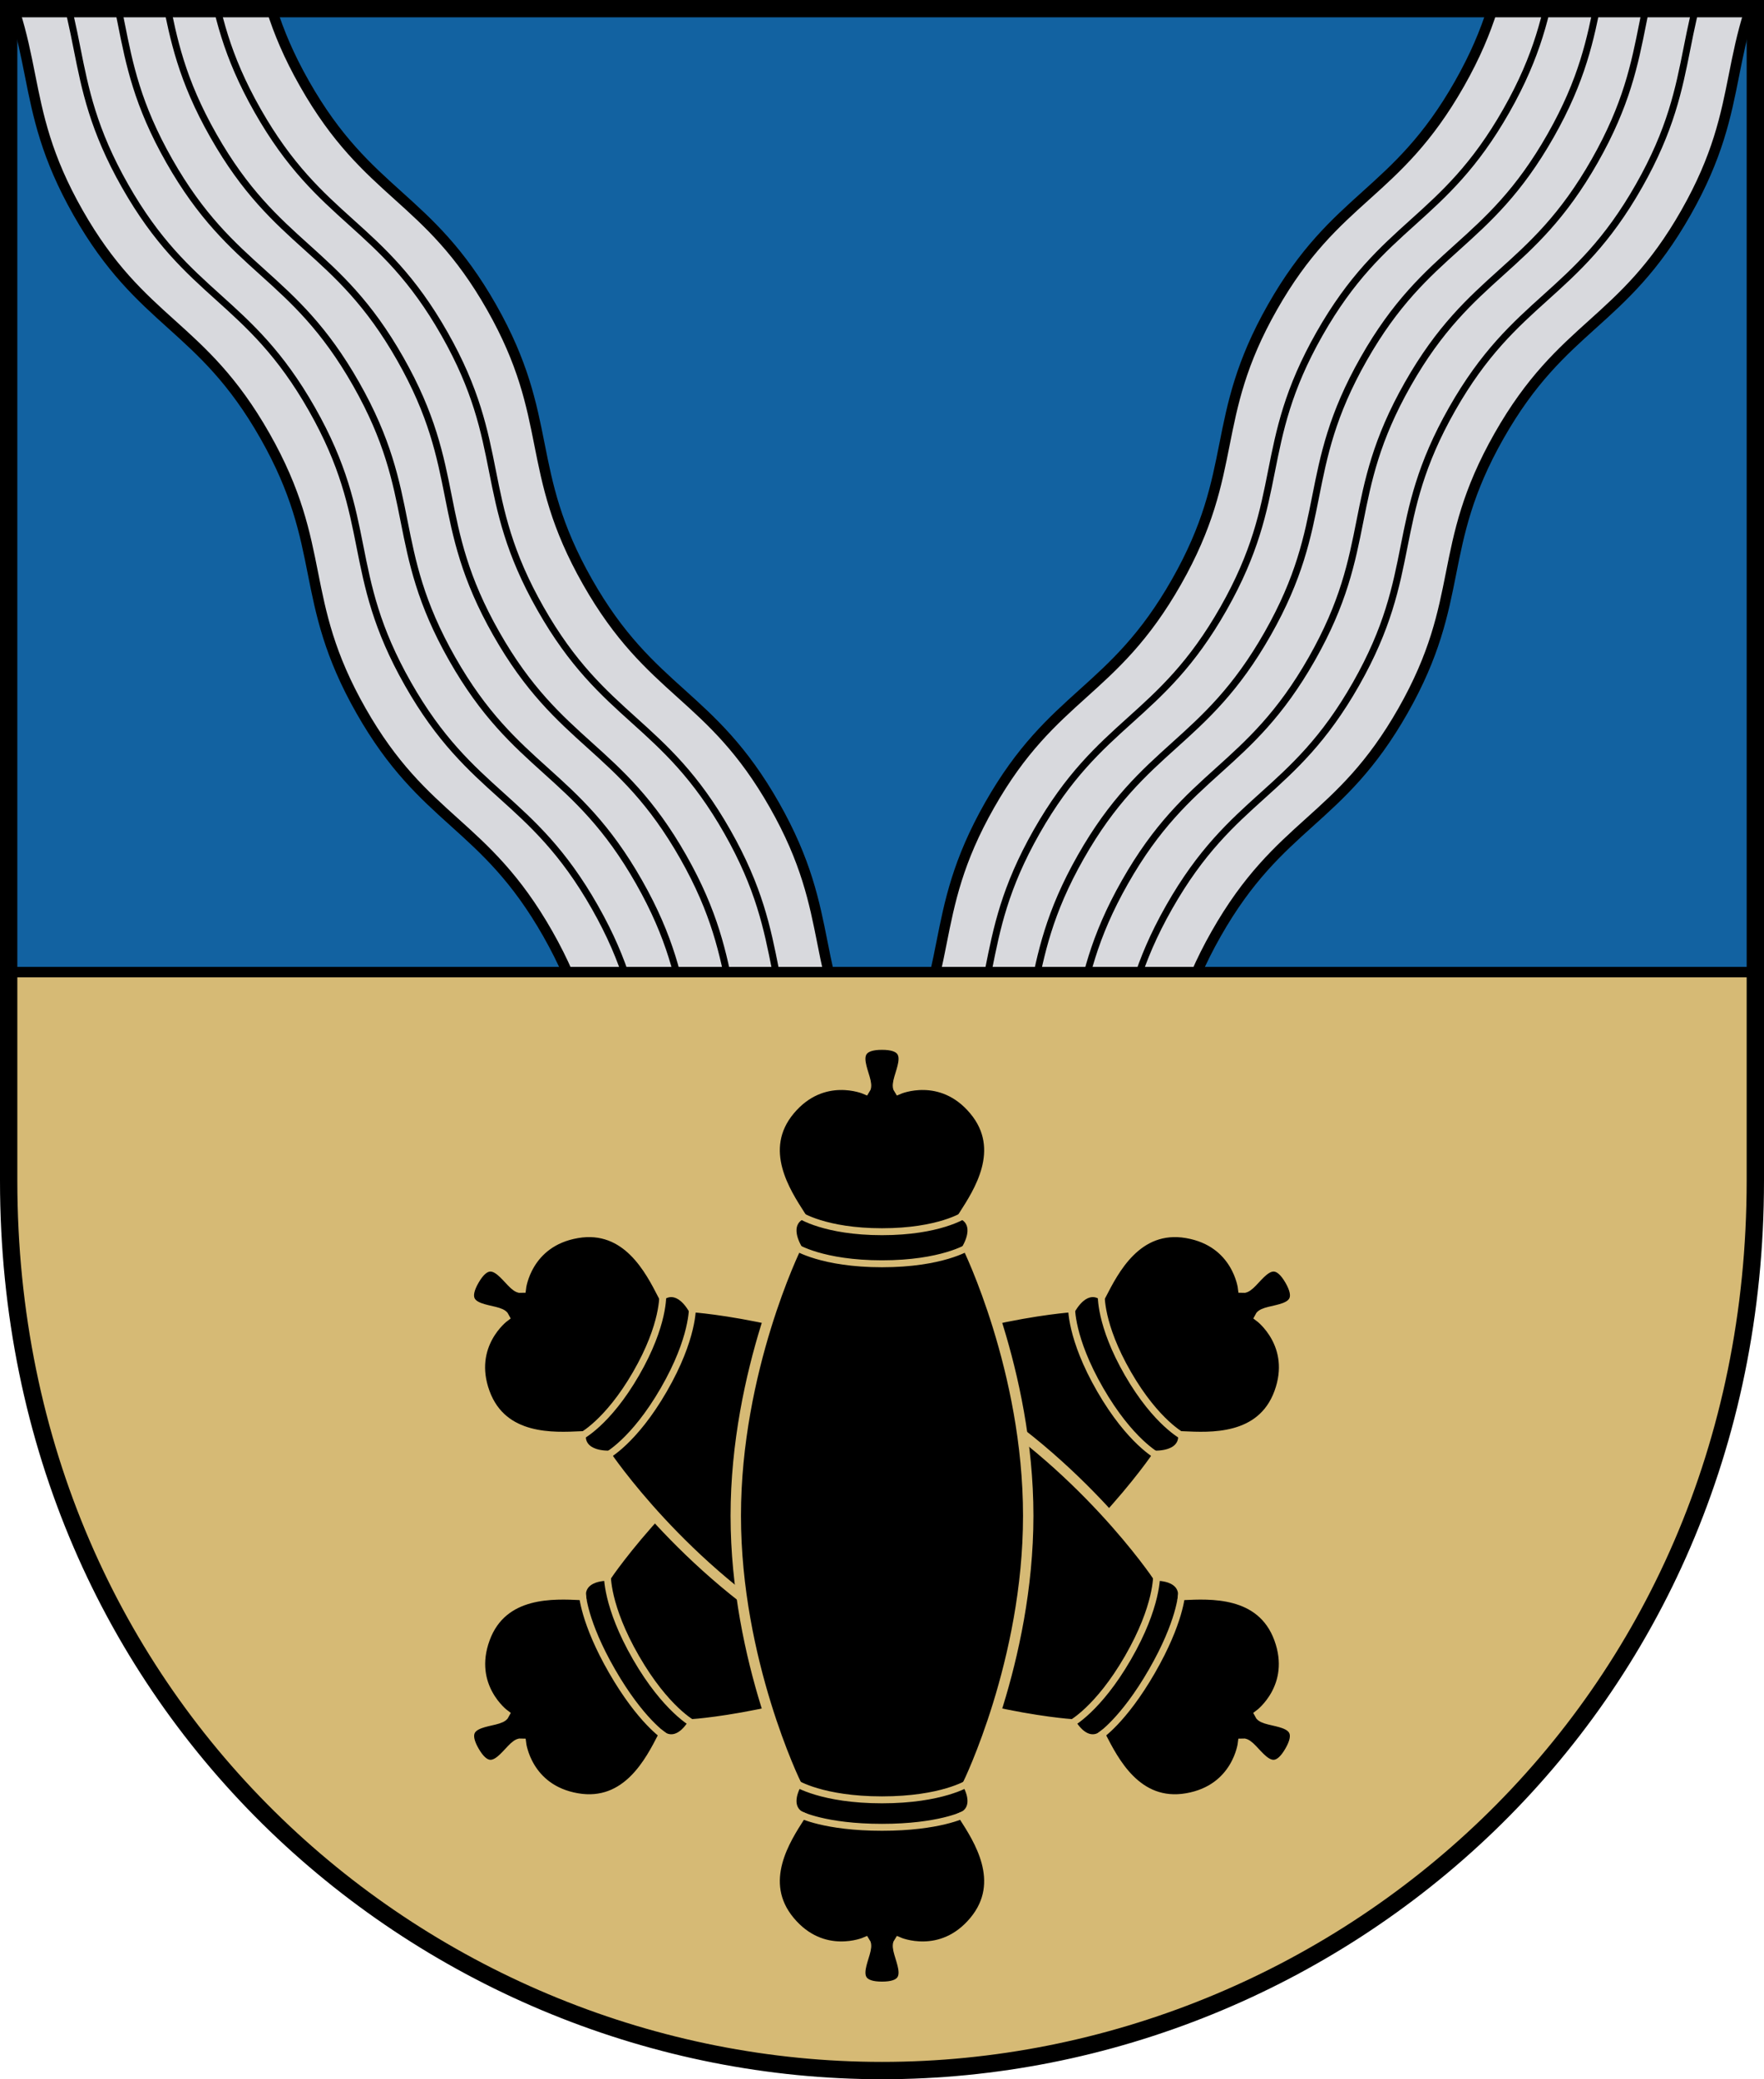 <?xml version="1.0" encoding="UTF-8" standalone="no"?>
<!-- Created with Inkscape (http://www.inkscape.org/) -->

<svg
   xmlns:dc="http://purl.org/dc/elements/1.1/"
   xmlns:cc="http://creativecommons.org/ns#"
   xmlns:rdf="http://www.w3.org/1999/02/22-rdf-syntax-ns#"
   xmlns:svg="http://www.w3.org/2000/svg"
   xmlns="http://www.w3.org/2000/svg"
   xmlns:xlink="http://www.w3.org/1999/xlink"
   xmlns:sodipodi="http://sodipodi.sourceforge.net/DTD/sodipodi-0.dtd"
   xmlns:inkscape="http://www.inkscape.org/namespaces/inkscape"
   width="508.869"
   height="599.719"
   id="svg2"
   version="1.1"
   inkscape:version="0.48.5 r10040"
   sodipodi:docname="Kupiskis.svg">
  <defs
     id="defs4">
    <clipPath
       clipPathUnits="userSpaceOnUse"
       id="clipPath3858">
      <use
         x="0"
         y="0"
         xlink:href="#path3763"
         id="use3860"
         width="1"
         height="1" />
    </clipPath>
  </defs>
  <sodipodi:namedview
     id="base"
     pagecolor="#f6f3f1"
     bordercolor="#666666"
     borderopacity="1.0"
     inkscape:pageopacity="0"
     inkscape:pageshadow="2"
     inkscape:zoom="0.84895851"
     inkscape:cx="274.2121"
     inkscape:cy="293.78742"
     inkscape:document-units="px"
     inkscape:current-layer="layer1"
     showgrid="false"
     showborder="true"
     inkscape:window-width="1920"
     inkscape:window-height="1017"
     inkscape:window-x="-8"
     inkscape:window-y="-8"
     inkscape:window-maximized="1"
     inkscape:object-nodes="true"
     inkscape:snap-global="false"
     fit-margin-top="0"
     fit-margin-left="0"
     fit-margin-right="0"
     fit-margin-bottom="0"
     inkscape:showpageshadow="false" />
  <g
     inkscape:label="Layer 1"
     inkscape:groupmode="layer"
     id="layer1"
     transform="translate(-97.5,-88.862)">
    <g
       id="g4007">
      <path
         style="color:#000000;fill:#1262a1;fill-opacity:1;stroke:none;stroke-width:5;marker:none;visibility:visible;display:inline;overflow:visible;enable-background:accumulate"
         d="m 603.869,91.362 c 0,0 0,184.907 0,338.039 0,153.132 -121.425,256.68 -251.935,256.68 C 221.425,686.081 100,582.533 100,429.401 100,276.269 100,91.362 100,91.362 z"
         id="path3763"
         inkscape:connector-curvature="0"
         sodipodi:nodetypes="cszscc" />
      <g
         style="stroke:#000000"
         clip-path="url(#clipPath3858)"
         id="g3848"
         inkscape:groupmode="maskhelper">
        <g
           style="stroke:#000000"
           id="g3824"
           transform="translate(-0.926,0)">
          <g
             style="stroke:#000000"
             id="use3770"
             transform="matrix(1.854,3.263,-3.263,1.854,-334.583,-889.294)">
            <path
               sodipodi:nodetypes="czzzzcczzzzcc"
               inkscape:connector-curvature="0"
               id="path3800"
               d="m 278.777,27.285 c 9.913,0 12.096,4.015 22.009,4.015 9.913,-10e-7 12.096,-4.015 22.009,-4.015 9.913,0 12.096,4.015 22.009,4.015 9.913,0 12.096,-4.015 22.009,-4.015 9.913,0 12.096,4.015 22.009,4.015 l 0,-20.03 c -9.913,0 -12.096,-4.015 -22.009,-4.015 -9.913,0 -12.096,4.015 -22.009,4.015 -9.913,0 -12.096,-4.015 -22.009,-4.015 -9.913,0 -12.096,4.015 -22.009,4.015 -9.913,0 -12.096,-4.015 -22.009,-4.015 z"
               style="color:#000000;fill:#d8d9dd;fill-opacity:1;stroke:#000000;stroke-width:0.799;stroke-linecap:butt;stroke-linejoin:miter;stroke-miterlimit:4;stroke-opacity:1;stroke-dasharray:none;stroke-dashoffset:0;marker:none;visibility:visible;display:inline;overflow:visible;enable-background:accumulate" />
            <path
               sodipodi:nodetypes="czzzzc"
               inkscape:connector-curvature="0"
               id="path3802"
               d="m 278.777,11.411 c 9.913,0 12.096,4.015 22.009,4.015 9.913,-1e-6 12.096,-4.015 22.009,-4.015 9.913,0 12.096,4.015 22.009,4.015 9.913,0 12.096,-4.015 22.009,-4.015 9.913,0 12.096,4.015 22.009,4.015"
               style="color:#000000;fill:none;stroke:#000000;stroke-width:0.533;stroke-linecap:butt;stroke-linejoin:miter;stroke-miterlimit:4;stroke-opacity:1;stroke-dasharray:none;stroke-dashoffset:0;marker:none;visibility:visible;display:inline;overflow:visible;enable-background:accumulate" />
            <path
               sodipodi:nodetypes="czzzzc"
               inkscape:connector-curvature="0"
               id="use3804"
               d="m 278.777,15.317 c 9.913,0 12.096,4.015 22.009,4.015 9.913,-10e-7 12.096,-4.015 22.009,-4.015 9.913,0 12.096,4.015 22.009,4.015 9.913,0 12.096,-4.015 22.009,-4.015 9.913,0 12.096,4.015 22.009,4.015"
               style="color:#000000;fill:none;stroke:#000000;stroke-width:0.533;stroke-linecap:butt;stroke-linejoin:miter;stroke-miterlimit:4;stroke-opacity:1;stroke-dasharray:none;stroke-dashoffset:0;marker:none;visibility:visible;display:inline;overflow:visible;enable-background:accumulate" />
            <path
               sodipodi:nodetypes="czzzzc"
               inkscape:connector-curvature="0"
               id="use3806"
               d="m 278.777,19.223 c 9.913,0 12.096,4.015 22.009,4.015 9.913,-1e-6 12.096,-4.015 22.009,-4.015 9.913,0 12.096,4.015 22.009,4.015 9.913,0 12.096,-4.015 22.009,-4.015 9.913,0 12.096,4.015 22.009,4.015"
               style="color:#000000;fill:none;stroke:#000000;stroke-width:0.533;stroke-linecap:butt;stroke-linejoin:miter;stroke-miterlimit:4;stroke-opacity:1;stroke-dasharray:none;stroke-dashoffset:0;marker:none;visibility:visible;display:inline;overflow:visible;enable-background:accumulate" />
            <path
               sodipodi:nodetypes="czzzzc"
               inkscape:connector-curvature="0"
               id="use3808"
               d="m 278.777,23.129 c 9.913,0 12.096,4.015 22.009,4.015 9.913,-10e-7 12.096,-4.015 22.009,-4.015 9.913,0 12.096,4.015 22.009,4.015 9.913,0 12.096,-4.015 22.009,-4.015 9.913,0 12.096,4.015 22.009,4.015"
               style="color:#000000;fill:none;stroke:#000000;stroke-width:0.533;stroke-linecap:butt;stroke-linejoin:miter;stroke-miterlimit:4;stroke-opacity:1;stroke-dasharray:none;stroke-dashoffset:0;marker:none;visibility:visible;display:inline;overflow:visible;enable-background:accumulate" />
          </g>
          <use
             style="stroke:#000000"
             height="1052.362"
             width="744.094"
             transform="matrix(-1,0,0,1,705.72,0)"
             id="use3822"
             xlink:href="#use3770"
             y="0"
             x="0" />
        </g>
      </g>
      <path
         sodipodi:nodetypes="cczccc"
         inkscape:connector-curvature="0"
         id="path3844"
         d="m 603.869,369.255 0,60.146 c 0,153.132 -121.425,256.68 -251.935,256.68 C 221.425,686.081 100,582.533 100,429.401 l 0,-60.146 z"
         style="color:#000000;fill:#d6ba75;fill-opacity:1;stroke:#000000;stroke-width:3;stroke-linecap:butt;stroke-linejoin:miter;stroke-miterlimit:4;stroke-opacity:1;stroke-dasharray:none;stroke-dashoffset:0;marker:none;visibility:visible;display:inline;overflow:visible;enable-background:accumulate" />
      <g
         transform="translate(-0.633,0)"
         id="g3993">
        <use
           x="0"
           y="0"
           xlink:href="#g3958"
           id="use3967"
           transform="matrix(0.5,0.866,-0.866,0.5,631.852,-42.31)"
           width="744.094"
           height="1052.362" />
        <use
           height="1052.362"
           width="744.094"
           transform="matrix(-0.5,0.866,0.866,0.5,73.283,-42.31)"
           id="use3969"
           xlink:href="#g3958"
           y="0"
           x="0" />
        <g
           id="g3958">
          <path
             sodipodi:nodetypes="cscszscsczcscszscsczc"
             inkscape:connector-curvature="0"
             id="path3868"
             d="m 347.715,402.978 c 0,0 -12.27,-5.284 -21.764,6.091 -9.494,11.375 -1.107,23.909 2.951,30.284 0,0 -4.795,2.125 -1.107,9.25 0,0 -17.412,35.492 -17.412,77.442 0,41.95 17.412,77.442 17.412,77.442 -3.689,7.125 1.107,9.25 1.107,9.25 -4.058,6.375 -12.445,18.909 -2.951,30.284 9.494,11.375 21.764,6.091 21.764,6.091 1.765,2.691 -6.866,12.811 4.852,12.811 11.718,0 3.087,-10.12 4.852,-12.811 0,0 12.27,5.284 21.764,-6.091 9.494,-11.375 1.107,-23.909 -2.951,-30.284 0,0 4.795,-2.125 1.107,-9.25 0,0 17.412,-35.492 17.412,-77.442 0,-41.95 -17.412,-77.442 -17.412,-77.442 3.689,-7.125 -1.107,-9.25 -1.107,-9.25 4.058,-6.375 12.445,-18.909 2.951,-30.284 -9.494,-11.375 -21.764,-6.091 -21.764,-6.091 -1.765,-2.691 6.866,-12.811 -4.852,-12.811 -11.718,0 -3.087,10.12 -4.852,12.811 z"
             style="color:#000000;fill:#000000;stroke:#d6ba75;stroke-width:3;stroke-linecap:butt;stroke-linejoin:miter;stroke-miterlimit:4;stroke-opacity:1;stroke-dasharray:none;stroke-dashoffset:0;marker:none;visibility:visible;display:inline;overflow:visible;enable-background:accumulate" />
          <g
             transform="matrix(1,0,0,-1,0,1052.091)"
             id="g3874"
             style="stroke:#d6ba75;stroke-linecap:round;stroke-opacity:1">
            <path
               style="color:#000000;fill:none;stroke:#d6ba75;stroke-width:2;stroke-linecap:round;stroke-linejoin:miter;stroke-miterlimit:4;stroke-opacity:1;stroke-dasharray:none;stroke-dashoffset:0;marker:none;visibility:visible;display:inline;overflow:visible;enable-background:accumulate"
               d="m 327.796,603.487 c 0,0 7.514,-4.773 24.771,-4.773 17.257,0 24.771,4.773 24.771,4.773"
               id="path3870"
               inkscape:connector-curvature="0"
               sodipodi:nodetypes="czc" />
            <path
               sodipodi:nodetypes="czc"
               inkscape:connector-curvature="0"
               id="path3872"
               d="m 328.903,612.737 c 0,0 7.179,-4.773 23.665,-4.773 16.486,0 23.665,4.773 23.665,4.773"
               style="color:#000000;fill:none;stroke:#d6ba75;stroke-width:2;stroke-linecap:round;stroke-linejoin:miter;stroke-miterlimit:4;stroke-opacity:1;stroke-dasharray:none;stroke-dashoffset:0;marker:none;visibility:visible;display:inline;overflow:visible;enable-background:accumulate" />
          </g>
          <g
             transform="translate(0,6e-5)"
             id="use3878"
             style="stroke:#d6ba75;stroke-linecap:round;stroke-opacity:1">
            <path
               sodipodi:nodetypes="czc"
               inkscape:connector-curvature="0"
               id="path3882"
               d="m 327.796,603.222 c 0,0 7.514,4.773 24.771,4.773 17.257,0 24.771,-4.773 24.771,-4.773"
               style="color:#000000;fill:none;stroke:#d6ba75;stroke-width:2;stroke-linecap:round;stroke-linejoin:miter;stroke-miterlimit:4;stroke-opacity:1;stroke-dasharray:none;stroke-dashoffset:0;marker:none;visibility:visible;display:inline;overflow:visible;enable-background:accumulate" />
            <path
               style="color:#000000;fill:none;stroke:#d6ba75;stroke-width:2;stroke-linecap:round;stroke-linejoin:miter;stroke-miterlimit:4;stroke-opacity:1;stroke-dasharray:none;stroke-dashoffset:0;marker:none;visibility:visible;display:inline;overflow:visible;enable-background:accumulate"
               d="m 328.903,612.207 c 0,0 7.179,3.712 23.665,3.712 16.486,0 23.665,-3.712 23.665,-3.712"
               id="path3884"
               inkscape:connector-curvature="0"
               sodipodi:nodetypes="czc" />
          </g>
        </g>
      </g>
      <path
         sodipodi:nodetypes="cszscc"
         inkscape:connector-curvature="0"
         id="path4005"
         d="m 603.869,91.362 c 0,0 0,184.907 0,338.039 0,153.132 -121.425,256.68 -251.935,256.68 C 221.425,686.081 100,582.533 100,429.401 100,276.269 100,91.362 100,91.362 z"
         style="color:#000000;fill:none;stroke:#000000;stroke-width:5;stroke-linecap:butt;stroke-linejoin:miter;stroke-miterlimit:4;stroke-opacity:1;stroke-dasharray:none;stroke-dashoffset:0;marker:none;visibility:visible;display:inline;overflow:visible;enable-background:accumulate" />
    </g>
  </g>
</svg>
